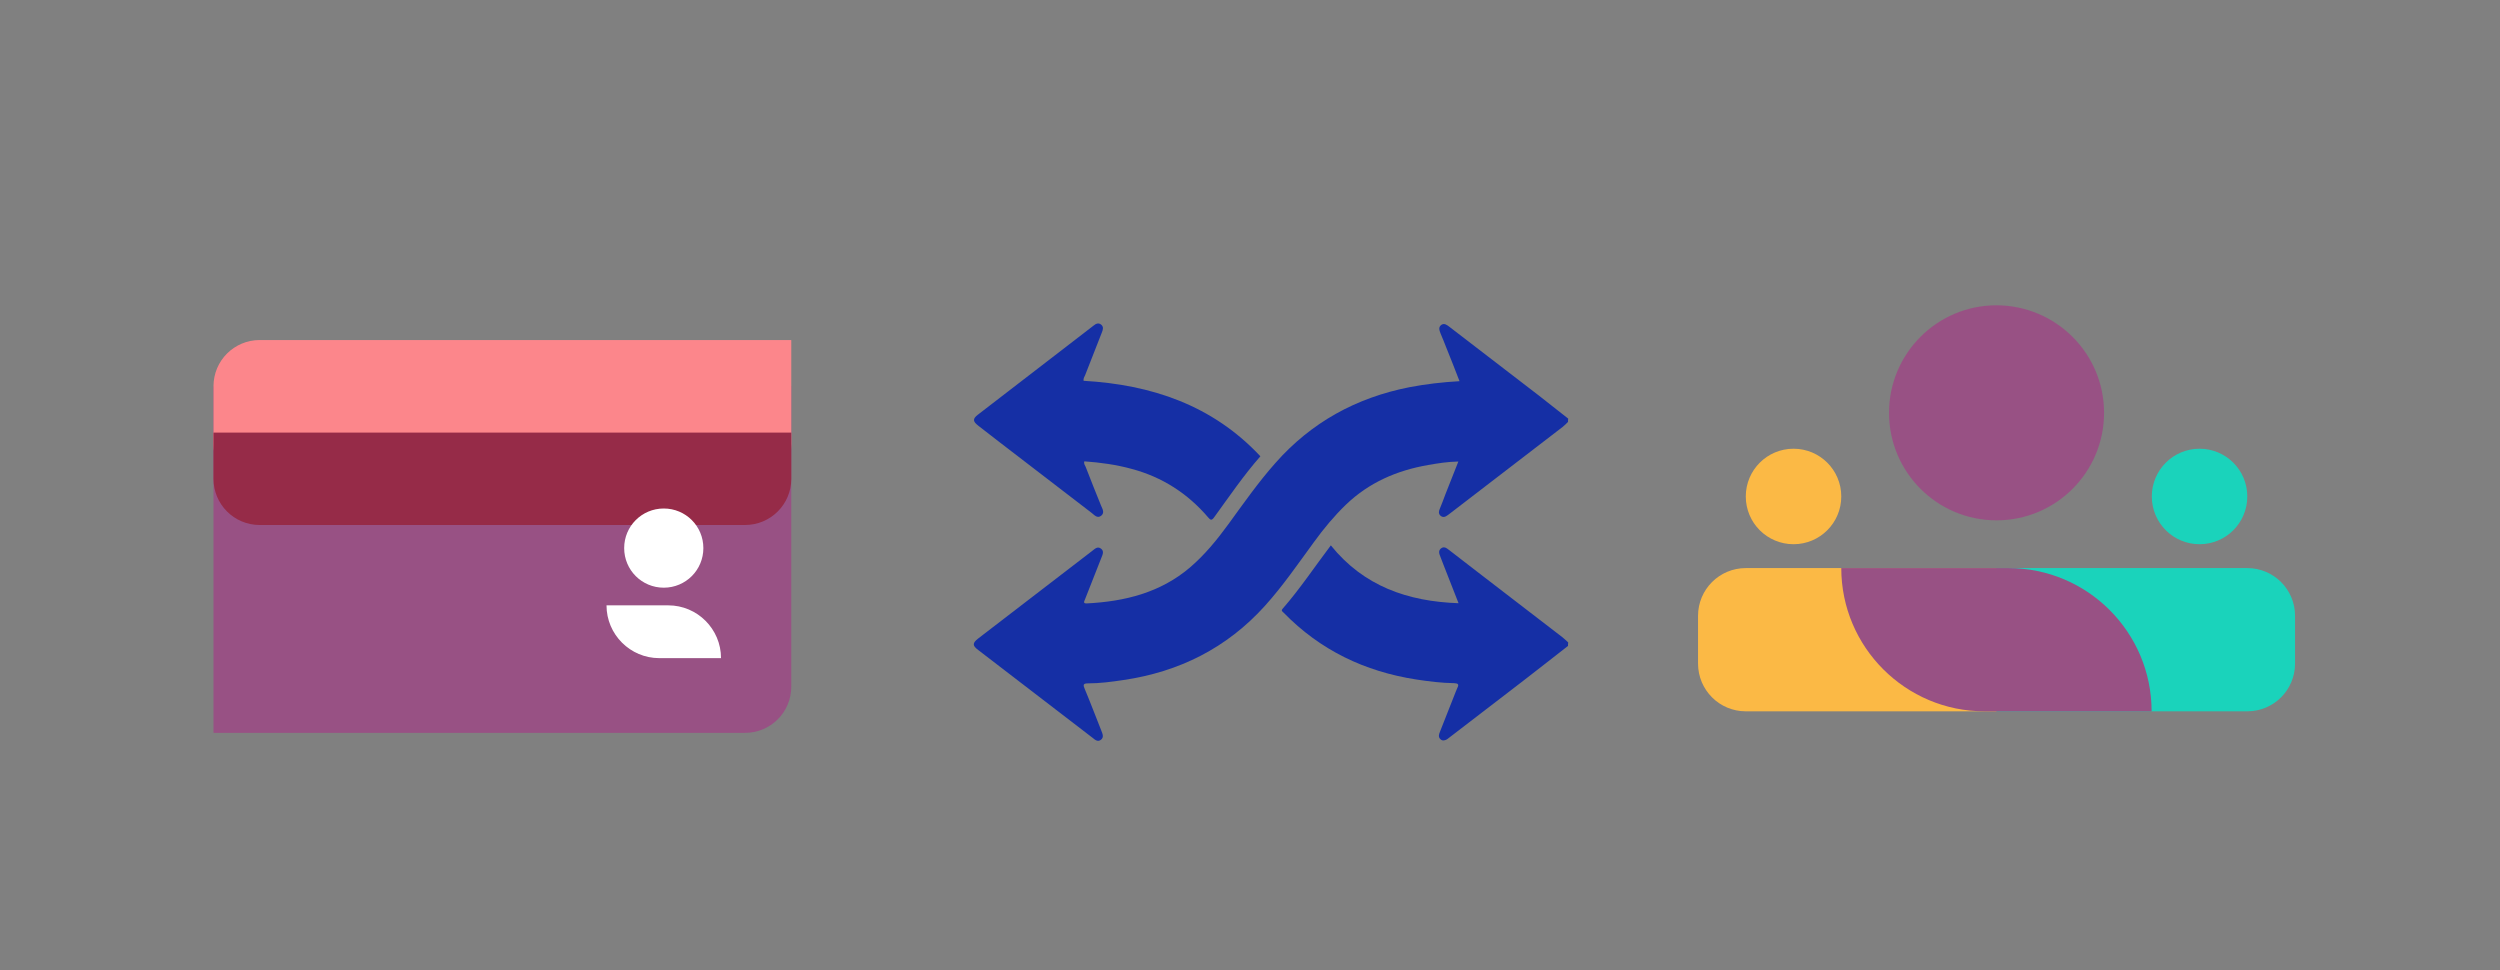 <?xml version="1.0" encoding="utf-8"?>
<!-- Generator: Adobe Illustrator 28.1.0, SVG Export Plug-In . SVG Version: 6.00 Build 0)  -->
<svg version="1.1" id="Capa_1" xmlns="http://www.w3.org/2000/svg" xmlns:xlink="http://www.w3.org/1999/xlink" x="0px" y="0px"
	 viewBox="0 0 128.81 50" style="enable-background:new 0 0 128.81 50;" xml:space="preserve">
<rect x="0" y="0" width="128.81" height="50" fill="#808080" stroke="none"/>
<style type="text/css">
	.st0{fill:#985184;}
	.st1{fill:#FBB945;}
	.st2{fill:#1AD3BB;}
	.st3{fill:#FC868B;}
	.st4{fill:#962B48;}
	.st5{fill:#FFFFFF;}
	.st6{fill:#152FA5;}
</style>
<g>
	<path class="st0" d="M108.41,21.27c0,3.06-2.48,5.54-5.54,5.54c-3.06,0-5.54-2.48-5.54-5.54s2.48-5.54,5.54-5.54
		C105.93,15.74,108.41,18.21,108.41,21.27z"/>
	<path class="st1" d="M94.87,25.58c0,1.36-1.1,2.46-2.46,2.46s-2.46-1.1-2.46-2.46s1.1-2.46,2.46-2.46S94.87,24.22,94.87,25.58z"/>
	<path class="st2" d="M115.79,25.58c0,1.36-1.1,2.46-2.46,2.46c-1.36,0-2.46-1.1-2.46-2.46s1.1-2.46,2.46-2.46
		C114.69,23.12,115.79,24.22,115.79,25.58z"/>
	<path class="st1" d="M102.87,29.27H89.95c-1.36,0-2.46,1.1-2.46,2.46v2.46c0,1.36,1.1,2.46,2.46,2.46h12.92V29.27z"/>
	<path class="st2" d="M115.79,29.27h-12.92v7.38h12.92c1.36,0,2.46-1.1,2.46-2.46v-2.46C118.25,30.37,117.15,29.27,115.79,29.27z"/>
	<path class="st0" d="M94.87,29.27h8.61c4.08,0,7.38,3.31,7.38,7.38h-8.61C98.18,36.65,94.87,33.34,94.87,29.27z"/>
</g>
<g>
	<path class="st0" d="M11,19.9h29.77v15.48c0,1.32-1.07,2.38-2.38,2.38H11V19.9z"/>
	<path class="st3" d="M13.38,25.26c-1.32,0-2.38-1.07-2.38-2.38V19.9c0-1.32,1.07-2.38,2.38-2.38h27.39v5.36
		c0,1.32-1.07,2.38-2.38,2.38H13.38z"/>
	<path class="st4" d="M11,22.29h29.77v2.38c0,1.32-1.07,2.38-2.38,2.38H13.38c-1.32,0-2.38-1.07-2.38-2.38V22.29z"/>
	<g>
		<path class="st5" d="M36.24,28.24c0,1.13-0.91,2.04-2.04,2.04s-2.04-0.91-2.04-2.04s0.91-2.04,2.04-2.04S36.24,27.11,36.24,28.24z
			"/>
		<path class="st5" d="M31.25,31.19h3.18c1.5,0,2.72,1.22,2.72,2.72h-3.18C32.47,33.91,31.25,32.69,31.25,31.19z"/>
	</g>
</g>
<g>
	<g>
		<path class="st6" d="M80.79,21.74c-0.09,0.09-0.18,0.18-0.28,0.26c-1.92,1.48-3.85,2.96-5.78,4.44c-0.04,0.03-0.08,0.06-0.12,0.09
			c-0.12,0.09-0.24,0.16-0.38,0.05c-0.13-0.11-0.1-0.25-0.04-0.38c0.1-0.25,0.2-0.5,0.29-0.75c0.21-0.54,0.43-1.09,0.66-1.67
			c-0.55,0.01-1.05,0.09-1.56,0.18c-1.61,0.28-3.04,0.9-4.23,2.04c-0.61,0.59-1.15,1.24-1.65,1.93c-0.82,1.12-1.6,2.26-2.53,3.29
			c-1.96,2.17-4.42,3.4-7.3,3.82c-0.6,0.09-1.2,0.17-1.81,0.17c-0.26,0-0.26,0.08-0.17,0.29c0.3,0.71,0.57,1.44,0.86,2.16
			c0.06,0.16,0.14,0.33-0.03,0.46c-0.16,0.12-0.3,0-0.42-0.1c-1.96-1.51-3.93-3.02-5.9-4.53c-0.31-0.23-0.3-0.36,0.01-0.6
			c1.96-1.51,3.91-3.01,5.87-4.51c0.13-0.1,0.27-0.25,0.45-0.11c0.17,0.13,0.08,0.31,0.02,0.46c-0.28,0.72-0.57,1.44-0.85,2.16
			c-0.04,0.1-0.11,0.21,0.1,0.2c1.95-0.1,3.78-0.55,5.31-1.85c0.76-0.65,1.39-1.42,1.98-2.23c0.78-1.07,1.54-2.16,2.42-3.15
			c1.85-2.1,4.17-3.37,6.91-3.91c0.84-0.16,1.69-0.26,2.58-0.31c-0.23-0.6-0.46-1.18-0.69-1.75c-0.09-0.23-0.18-0.46-0.28-0.69
			c-0.06-0.16-0.14-0.33,0.03-0.46c0.16-0.11,0.3,0.01,0.42,0.1c1.54,1.18,3.08,2.37,4.62,3.55c0.5,0.39,1,0.79,1.5,1.18
			C80.79,21.62,80.79,21.68,80.79,21.74z"/>
		<path class="st6" d="M80.79,33.28c-0.77,0.6-1.53,1.2-2.31,1.8c-1.26,0.97-2.52,1.94-3.79,2.91c-0.08,0.06-0.15,0.13-0.25,0.15
			c-0.1,0.03-0.18,0-0.24-0.07c-0.1-0.11-0.06-0.24-0.01-0.36c0.27-0.69,0.55-1.39,0.82-2.08c0.03-0.06,0.05-0.13,0.08-0.19
			c0.1-0.19,0.02-0.23-0.16-0.24c-0.66-0.01-1.31-0.09-1.96-0.19c-2.65-0.41-4.95-1.51-6.83-3.44c-0.06-0.06-0.15-0.1-0.05-0.21
			c0.89-1.02,1.64-2.15,2.48-3.26c1.69,2.1,3.96,2.89,6.58,2.98c-0.27-0.68-0.53-1.34-0.78-1.99c-0.05-0.13-0.1-0.26-0.15-0.39
			c-0.06-0.15-0.13-0.31,0.02-0.44c0.18-0.14,0.31,0,0.45,0.1c0.5,0.38,0.99,0.76,1.49,1.15c1.44,1.11,2.89,2.22,4.33,3.33
			c0.1,0.08,0.19,0.17,0.29,0.26C80.79,33.16,80.79,33.22,80.79,33.28z"/>
		<path class="st6" d="M64.94,23.51c-0.87,0.99-1.61,2.08-2.38,3.14c-0.12,0.17-0.19,0.16-0.31,0.01c-1.06-1.24-2.37-2.08-3.94-2.5
			c-0.8-0.22-1.61-0.33-2.44-0.39c-0.04,0.12,0.03,0.2,0.07,0.29c0.26,0.67,0.52,1.33,0.79,1.99c0.07,0.17,0.2,0.36,0.01,0.52
			c-0.2,0.16-0.35-0.03-0.49-0.14c-1.58-1.21-3.16-2.43-4.74-3.64c-0.37-0.29-0.74-0.57-1.11-0.86c-0.28-0.22-0.29-0.35-0.02-0.56
			c1.99-1.53,3.98-3.06,5.96-4.59c0.12-0.1,0.26-0.17,0.4-0.05c0.13,0.11,0.09,0.25,0.04,0.38c-0.29,0.74-0.58,1.48-0.87,2.22
			c-0.04,0.09-0.1,0.17-0.08,0.29C59.32,19.82,62.47,20.87,64.94,23.51z"/>
	</g>
</g>
</svg>
